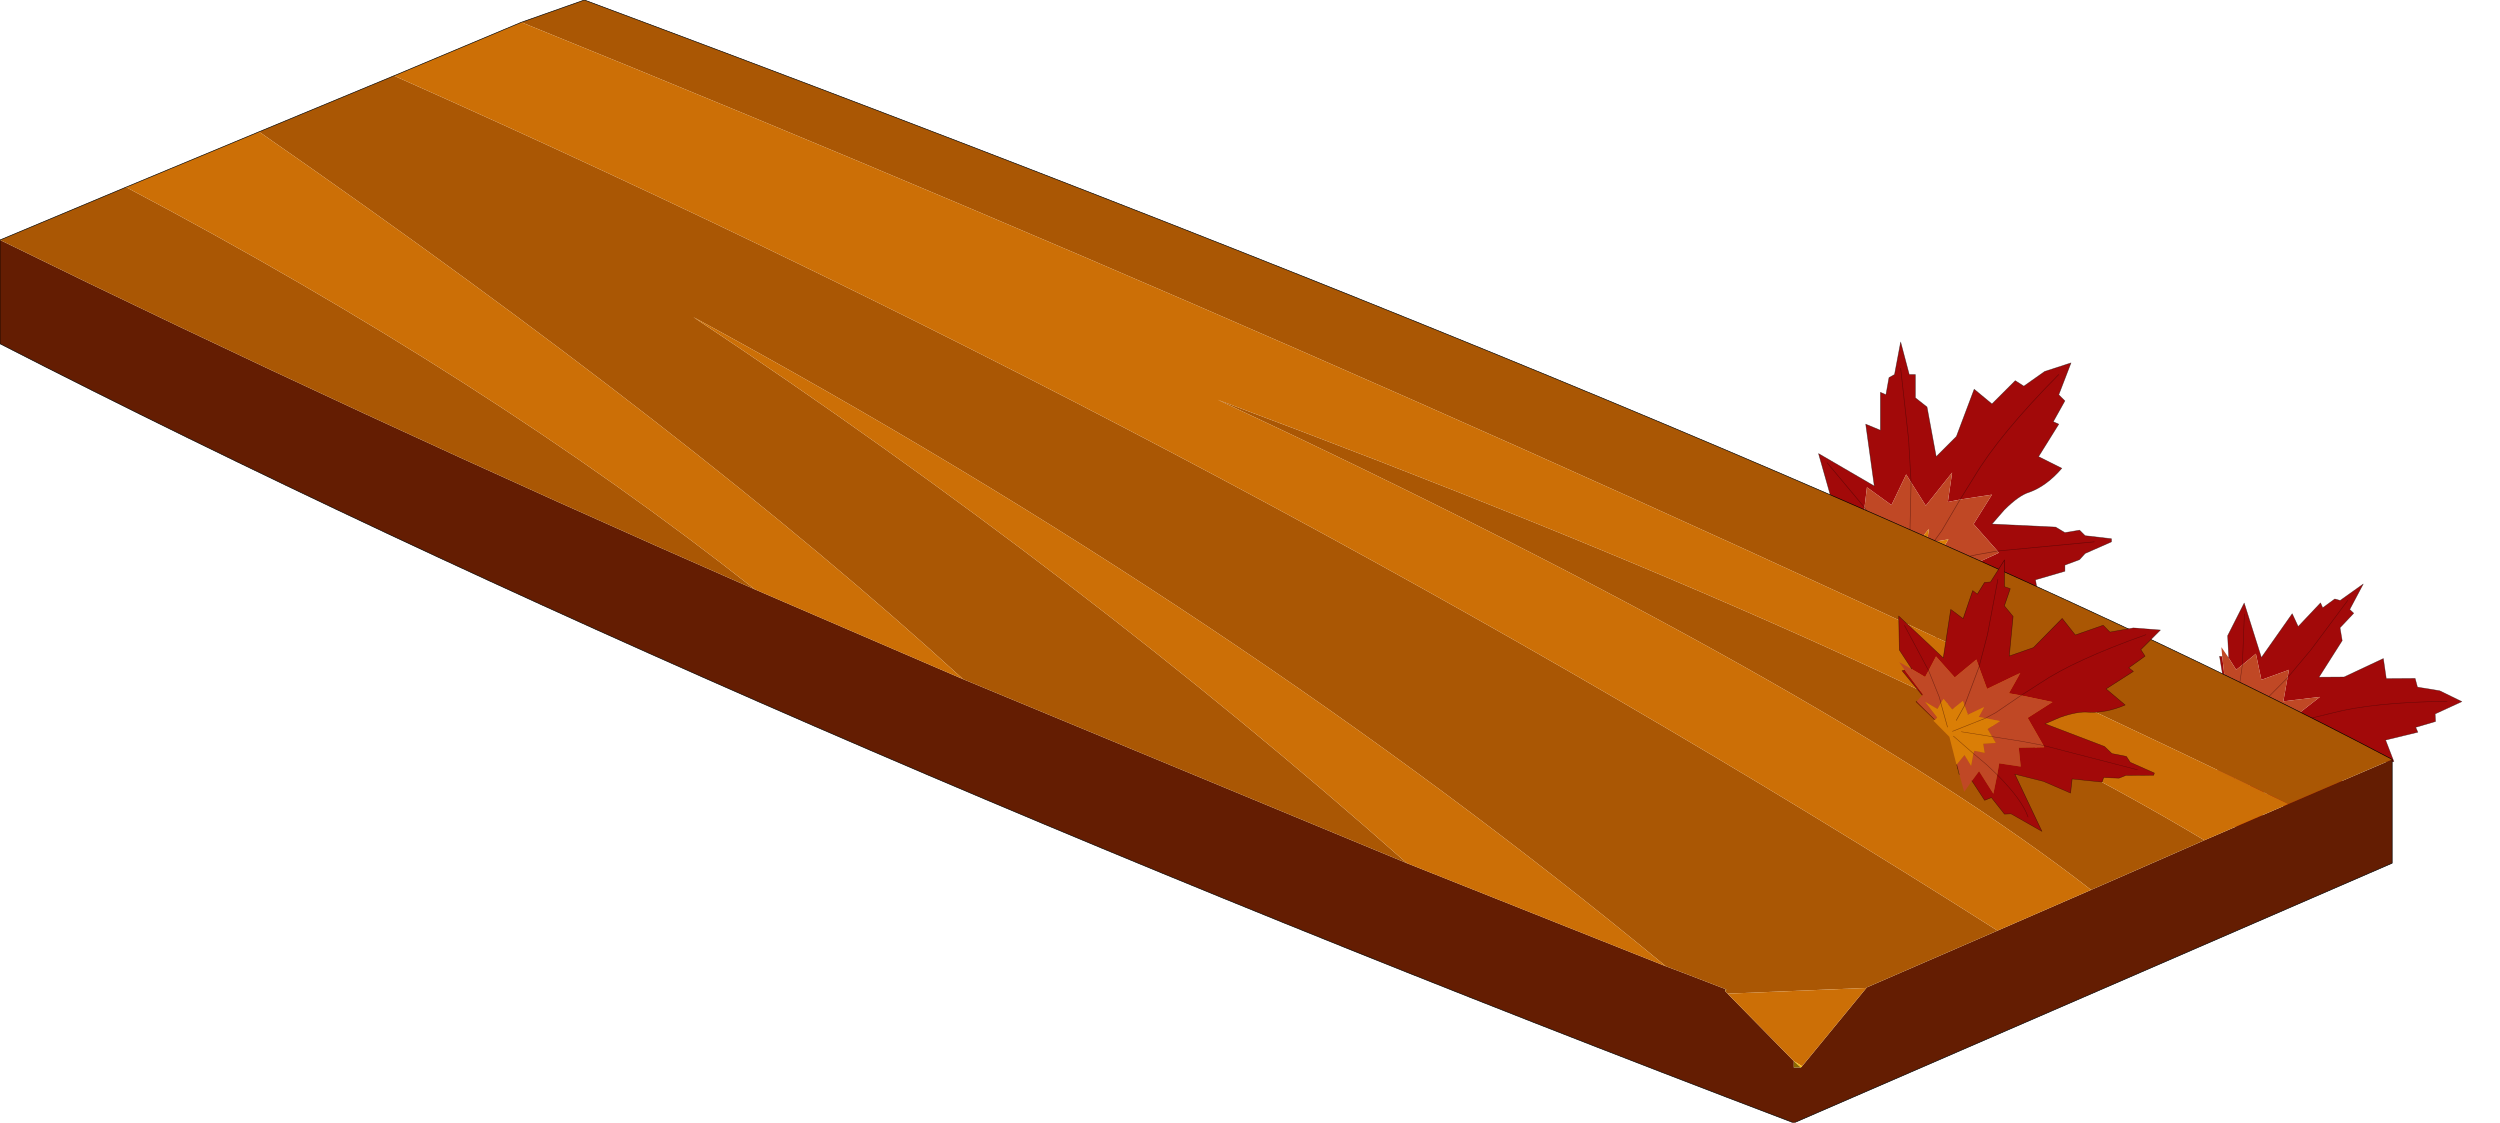 <?xml version="1.0"?>
<svg xmlns="http://www.w3.org/2000/svg" xmlns:xlink="http://www.w3.org/1999/xlink" width="94.65px" height="42.5px"><g transform="matrix(1, 0, 0, 1, -37.25, -34.95)"><use xlink:href="#object-0" width="23.9" height="25.6" transform="matrix(0.464, 0, 0, 0.464, 106.1, 47.9)"/><use xlink:href="#object-2" width="23.9" height="25.6" transform="matrix(0.302, 0.285, -0.273, 0.289, 124.7, 55.15)"/><use xlink:href="#object-4" width="187.9" height="88.2" transform="matrix(0.482, 0, 0, 0.482, 37.25, 34.95)"/><use xlink:href="#object-5" width="23.9" height="25.6" transform="matrix(0.439, 0.149, -0.117, 0.343, 110.2, 55.15)"/></g><defs><g transform="matrix(1, 0, 0, 1, 0, 0)" id="object-0"><use xlink:href="#object-1" width="23.9" height="25.6" transform="matrix(1, 0, 0, 1, 0, 0)"/></g><g transform="matrix(1, 0, 0, 1, 0, 0)" id="object-1"><path fill-rule="evenodd" fill="#a20909" stroke="none" d="M2.35 13.9L2.4 13.9L0.95 12.45L0 9.1L4.55 11.75L3.85 6.7L5.05 7.2L5.05 4.1L5.5 4.3L5.75 2.9L6.2 2.65L6.7 0L7.4 2.65L7.9 2.65L7.9 4.55L8.85 5.3L9.6 9.35L11.25 7.7L12.7 3.85L14.15 5.05L16.05 3.15L16.75 3.6L18.45 2.4L20.6 1.7L19.6 4.3L20.1 4.8L19.15 6.5L19.6 6.7L17.95 9.35L19.85 10.3Q18.6 11.75 17.2 12.25Q16.35 12.5 15.15 13.7L14.15 14.85L19.35 15.1L20.1 15.55L21.3 15.35L21.75 15.8L23.9 16.05L23.9 16.3L21.75 17.25L21.3 17.75L20.1 18.2L20.1 18.7L17.7 19.4L17.95 20.85L15.55 20.6L13.15 20.85L16.75 25.6L13.9 24.9L13.4 25.15L11.95 23.95L11.5 24.45L10 22.95L10.3 21.75L12 23.5L11.8 21.5L11.65 20.3L13.4 19.9L12.75 18.1L14.7 17.2L14.6 17.05L12.65 14.85L14.15 12.45L11.55 12.85L10.55 13.05L10.9 10.65L8.75 13.35L7.55 11.45L7.35 7.95L6.7 2.15L7.35 7.95L7.55 11.45L7.15 10.8L5.95 13.3L3.95 11.85L3.75 13.5L3.65 14.25L2.35 13.9M8.6 22.25L8.4 21.85L8.65 22.25L8.6 22.25M5.5 18.15L3.6 17L3.65 16.95L5.55 18.15L5.5 18.15M3.9 16.15L1.7 14.4L1.9 14.25L3.95 16.05L3.9 16.15M0.7 9.85L3.75 13.5L0.7 9.85M19.6 2.65Q14.75 7.55 12.7 11L11.55 12.85L12.7 11Q14.75 7.55 19.6 2.65M15.3 24.65Q14.4 23.15 11.8 21.5Q14.4 23.15 15.3 24.65M22.5 16.3L14.6 17.05L22.5 16.3"/><path fill-rule="evenodd" fill="#c04825" stroke="none" d="M10 22.95L9.7 24.3L8.85 22.7L8.65 22.25L8.4 21.85L8.75 20.65L9.55 21.5L9.4 20.2L9.4 19.9L10.25 19.75L9.9 18.9L10.85 18.4L10.4 17.9L9.85 17.3L10.6 16.1L9.4 16.3L10.05 15.4L11.55 12.85L10.55 13.05L10.9 10.65L8.75 13.35L7.55 11.45L7.15 10.8L5.95 13.3L3.95 11.85L3.75 13.5L3.65 14.25L2.35 13.9L1.25 13.65L1.9 14.25L3.95 16.05L3.9 16.15L3.65 16.95L5.55 18.15L5.65 17.85L4.3 16.7L5.45 17L5.55 16.3L5.3 15.8L3.75 13.5L5.3 15.8L5.55 16.3L5.65 15.8L6.6 16.55L7.2 15.35L7.45 15.75L7.55 11.45L7.45 15.75L7.95 16.55L9 15.25L8.85 16.4L9.4 16.3L10.05 15.4L11.55 12.85L14.15 12.45L12.65 14.85L14.6 17.05L12.9 17.35L10.4 17.9L12.9 17.35L14.6 17.05L14.7 17.2L12.75 18.1L13.4 19.9L11.65 20.3L11.8 21.5L10.7 20.85L9.4 20.2L10.7 20.85L11.8 21.5L12 23.5L10.3 21.75L10 22.95"/><path fill-rule="evenodd" fill="#da7e06" stroke="none" d="M8.4 21.85L8.4 21.9L7.1 19.35L5.45 18.3L5.5 18.15L5.55 18.15L5.65 17.85L4.3 16.7L5.45 17L5.55 16.3L5.65 15.8L6.6 16.55L7.2 15.35L7.45 15.75L7.95 16.55L9 15.25L8.85 16.4L9.4 16.3L10.6 16.1L9.85 17.3L10.4 17.9L10.85 18.4L9.9 18.9L10.25 19.75L9.4 19.9L9.4 20.2L7.4 19.15L9.4 20.2L9.55 21.5L8.75 20.65L8.4 21.85M7.2 18.7L9.4 16.3L7.2 18.7M5.55 16.3L6.7 18.45L5.55 16.3M7.9 18.45L10.4 17.9L7.9 18.45M7.2 17.5L7.45 15.75L7.2 17.5"/><path fill="none" stroke="#000000" stroke-opacity="0.502" stroke-width="0.05" stroke-linecap="round" stroke-linejoin="round" d="M2.35 13.9L2.4 13.9L0.95 12.45L0 9.1L4.55 11.75L3.85 6.7L5.05 7.2L5.05 4.1L5.5 4.3L5.75 2.9L6.2 2.65L6.7 0L7.4 2.65L7.9 2.65L7.9 4.55L8.85 5.3L9.6 9.35L11.25 7.7L12.7 3.85L14.15 5.05L16.05 3.15L16.75 3.6L18.45 2.4L20.6 1.7L19.6 4.3L20.1 4.8L19.15 6.5L19.6 6.7L17.95 9.35L19.85 10.3Q18.6 11.75 17.2 12.25Q16.35 12.5 15.15 13.7L14.15 14.85L19.35 15.1L20.1 15.55L21.3 15.35L21.75 15.8L23.9 16.05L23.9 16.3L21.75 17.25L21.3 17.75L20.1 18.2L20.1 18.7L17.7 19.4L17.95 20.85L15.55 20.6L13.15 20.85L16.75 25.6L13.9 24.9L13.4 25.15L11.95 23.95L11.5 24.45L10 22.95M8.85 22.7L8.85 22.75L8.6 22.25L8.4 21.85M5.5 18.15L3.6 17L3.65 16.95M3.9 16.15L1.7 14.4L1.9 14.25"/><path fill="none" stroke="#330202" stroke-opacity="0.502" stroke-width="0.05" stroke-linecap="round" stroke-linejoin="round" d="M3.75 13.5L0.7 9.85M6.7 2.15L7.35 7.95L7.55 11.45L7.45 15.75L7.2 17.5M11.55 12.85L12.7 11Q14.75 7.55 19.6 2.65M11.55 12.85L10.05 15.4L9.4 16.3L7.2 18.7M10.4 17.9L12.9 17.35L14.6 17.05L22.5 16.3M3.75 13.5L5.3 15.8L5.55 16.3L6.7 18.45M7.4 19.15L9.4 20.2L10.7 20.85L11.8 21.5Q14.4 23.15 15.3 24.65M10.4 17.9L7.9 18.45"/></g><g transform="matrix(1, 0, 0, 1, 0, 0)" id="object-2"><use xlink:href="#object-3" width="23.9" height="25.6" transform="matrix(1, 0, 0, 1, 0, 0)"/></g><g transform="matrix(1, 0, 0, 1, 0, 0)" id="object-3"><path fill-rule="evenodd" fill="#a20909" stroke="none" d="M2.35 13.9L2.4 13.9L0.95 12.45L0 9.1L4.55 11.75L3.85 6.7L5.05 7.2L5.05 4.1L5.5 4.3L5.75 2.9L6.2 2.65L6.7 0L7.4 2.65L7.9 2.65L7.9 4.55L8.85 5.3L9.6 9.35L11.25 7.7L12.7 3.85L14.15 5.05L16.05 3.15L16.75 3.6L18.45 2.4L20.6 1.7L19.6 4.3L20.1 4.8L19.15 6.5L19.6 6.7L17.95 9.35L19.85 10.3Q18.6 11.75 17.2 12.25Q16.35 12.5 15.15 13.7L14.15 14.85L19.35 15.1L20.1 15.55L21.3 15.35L21.75 15.8L23.9 16.05L23.9 16.3L21.75 17.25L21.3 17.75L20.1 18.2L20.1 18.7L17.7 19.4L17.95 20.85L15.55 20.6L13.15 20.85L16.75 25.6L13.9 24.9L13.4 25.15L11.95 23.95L11.5 24.45L10 22.95L10.3 21.75L12 23.5L11.8 21.5L11.65 20.3L13.4 19.9L12.75 18.1L14.7 17.2L14.6 17.05L12.65 14.85L14.15 12.45L11.55 12.85L10.55 13.05L10.9 10.65L8.75 13.35L7.55 11.45L7.35 7.95L6.7 2.15L7.35 7.95L7.55 11.45L7.15 10.8L5.95 13.3L3.95 11.85L3.75 13.5L3.65 14.25L2.35 13.9M8.6 22.25L8.4 21.85L8.65 22.25L8.6 22.25M5.5 18.15L3.6 17L3.65 16.95L5.55 18.15L5.5 18.15M3.9 16.15L1.7 14.4L1.9 14.25L3.95 16.05L3.9 16.15M0.7 9.85L3.75 13.5L0.7 9.85M19.6 2.65Q14.75 7.55 12.7 11L11.55 12.85L12.7 11Q14.75 7.55 19.6 2.65M15.3 24.65Q14.4 23.15 11.8 21.5Q14.4 23.15 15.3 24.65M22.5 16.3L14.6 17.05L22.5 16.3"/><path fill-rule="evenodd" fill="#c04825" stroke="none" d="M10 22.95L9.7 24.3L8.85 22.7L8.65 22.25L8.4 21.85L8.75 20.65L9.55 21.5L9.4 20.2L9.4 19.9L10.25 19.75L9.9 18.9L10.85 18.4L10.4 17.9L9.85 17.3L10.6 16.1L9.4 16.3L10.05 15.4L11.55 12.85L10.55 13.05L10.9 10.65L8.75 13.35L7.55 11.45L7.15 10.8L5.95 13.3L3.95 11.85L3.75 13.5L3.65 14.25L2.35 13.9L1.25 13.65L1.9 14.25L3.95 16.05L3.9 16.15L3.65 16.95L5.55 18.15L5.65 17.85L4.3 16.7L5.45 17L5.55 16.3L5.3 15.8L3.75 13.5L5.3 15.8L5.55 16.3L5.65 15.8L6.6 16.55L7.2 15.35L7.45 15.75L7.55 11.45L7.45 15.75L7.95 16.55L9 15.25L8.85 16.4L9.4 16.3L10.05 15.4L11.55 12.85L14.15 12.45L12.65 14.85L14.6 17.05L12.9 17.35L10.4 17.9L12.9 17.35L14.6 17.05L14.7 17.2L12.75 18.1L13.4 19.9L11.65 20.3L11.8 21.5L10.7 20.85L9.4 20.2L10.7 20.85L11.8 21.5L12 23.5L10.3 21.75L10 22.95"/><path fill-rule="evenodd" fill="#da7e06" stroke="none" d="M8.4 21.85L8.4 21.9L7.1 19.35L5.45 18.3L5.5 18.15L5.55 18.15L5.65 17.85L4.3 16.7L5.45 17L5.55 16.3L5.65 15.8L6.6 16.55L7.2 15.35L7.45 15.75L7.95 16.55L9 15.25L8.85 16.4L9.4 16.3L10.6 16.1L9.85 17.3L10.4 17.9L10.85 18.4L9.9 18.9L10.25 19.75L9.4 19.9L9.4 20.2L7.4 19.15L9.4 20.2L9.55 21.5L8.75 20.65L8.4 21.85M7.2 18.7L9.4 16.3L7.2 18.7M5.55 16.3L6.7 18.45L5.55 16.3M7.9 18.45L10.4 17.9L7.9 18.45M7.2 17.5L7.45 15.75L7.2 17.5"/><path fill="none" stroke="#000000" stroke-opacity="0.502" stroke-width="0.05" stroke-linecap="round" stroke-linejoin="round" d="M2.35 13.9L2.4 13.9L0.95 12.45L0 9.1L4.55 11.75L3.85 6.7L5.05 7.2L5.05 4.1L5.5 4.3L5.75 2.9L6.2 2.65L6.7 0L7.4 2.65L7.9 2.65L7.9 4.55L8.85 5.3L9.6 9.35L11.25 7.7L12.7 3.85L14.15 5.05L16.05 3.15L16.75 3.6L18.45 2.4L20.6 1.7L19.6 4.3L20.1 4.8L19.15 6.5L19.6 6.7L17.95 9.35L19.85 10.3Q18.6 11.75 17.2 12.25Q16.35 12.5 15.15 13.7L14.15 14.85L19.35 15.1L20.1 15.55L21.3 15.35L21.75 15.8L23.9 16.05L23.9 16.3L21.75 17.25L21.3 17.75L20.1 18.2L20.1 18.7L17.7 19.4L17.95 20.85L15.55 20.6L13.15 20.85L16.75 25.6L13.9 24.9L13.4 25.15L11.95 23.95L11.5 24.45L10 22.95M8.85 22.7L8.85 22.75L8.6 22.25L8.4 21.85M5.5 18.15L3.6 17L3.65 16.95M3.9 16.15L1.7 14.4L1.9 14.25"/><path fill="none" stroke="#330202" stroke-opacity="0.502" stroke-width="0.05" stroke-linecap="round" stroke-linejoin="round" d="M3.75 13.5L0.7 9.85M6.7 2.15L7.35 7.95L7.55 11.45L7.45 15.75L7.2 17.5M11.55 12.85L12.7 11Q14.75 7.55 19.6 2.65M11.55 12.85L10.05 15.4L9.4 16.3L7.2 18.7M10.4 17.9L12.9 17.35L14.6 17.05L22.5 16.3M3.75 13.5L5.3 15.8L5.55 16.3L6.7 18.45M7.4 19.15L9.4 20.2L10.7 20.85L11.8 21.5Q14.4 23.15 15.3 24.65M10.4 17.9L7.9 18.45"/></g><g transform="matrix(1, 0, 0, 1, 54.5, 29.05)" id="object-4"><path fill-rule="evenodd" fill="#641d02" stroke="none" d="M125.25 34.1L133.4 30.6L133.4 38.75L86.4 59.15Q3.05 27.45 -54.5 -2.05L-54.5 -10.2Q-26.8 3.4 4.8 17.25L21.15 24.3L56 38.75L76.35 46.85L78.2 47.55L81.05 48.65L81 48.8L81.2 49L86.4 54.3L86.4 54.8L86.95 54.8L87.05 54.7L92.1 48.55L92.15 48.5L102.4 44.05L109.75 40.85L118.65 36.95L125.25 34.1"/><path fill-rule="evenodd" fill="#aa5704" stroke="none" d="M133.4 30.6L125.25 34.1Q57.35 1.45 -13.55 -27.3L-8.6 -29.05Q89.85 7.65 133.4 30.6M118.65 36.95L109.75 40.85Q89.2 24.85 41.15 2.35Q93.65 21.95 118.65 36.95M102.4 44.05L92.15 48.5L92.1 48.55L81.2 49L81 48.8L81.1 48.7L81.05 48.65L78.2 47.55L76.35 46.85Q42.7 19.05 -0.05 -4.15Q30.55 16.2 56 38.75L21.15 24.3Q0.2 5.15 -34.15 -18.7L-23.55 -23.1Q44 6.95 102.4 44.05M4.8 17.25Q-26.8 3.4 -54.5 -10.2L-44.6 -14.35Q-16.3 0.6 4.8 17.25"/><path fill-rule="evenodd" fill="#cc6f06" stroke="none" d="M125.25 34.1L118.65 36.95Q93.65 21.95 41.15 2.35Q89.2 24.85 109.75 40.85L102.4 44.05Q44 6.95 -23.55 -23.1L-13.55 -27.3Q57.35 1.45 125.25 34.1M92.1 48.55L87.05 54.7L86.4 54.3L81.2 49L92.1 48.55M76.35 46.85L56 38.75Q30.55 16.2 -0.05 -4.15Q42.7 19.05 76.35 46.85M21.15 24.3L4.8 17.25Q-16.3 0.6 -44.6 -14.35L-34.15 -18.7Q0.2 5.15 21.15 24.3"/><path fill-rule="evenodd" fill="#febe01" stroke="none" d="M87.05 54.7L86.95 54.8L86.4 54.3L87.05 54.7"/><path fill-rule="evenodd" fill="#8b6801" stroke="none" d="M86.95 54.8L86.4 54.8L86.4 54.3L86.95 54.8"/><path fill-rule="evenodd" fill="#b18b34" stroke="none" d="M81 48.8L81.05 48.65L81 48.8"/><path fill-rule="evenodd" fill="#9e7601" stroke="none" d="M81.05 48.65L81.1 48.7L81 48.8L81.05 48.65"/><path fill="none" stroke="#000000" stroke-width="0.05" stroke-linecap="round" stroke-linejoin="round" d="M-54.5 -10.2L-54.5 -2.05Q3.05 27.45 86.4 59.15L133.4 38.75L133.4 30.6Q89.85 7.65 -8.6 -29.05L-13.55 -27.3L-23.55 -23.1L-34.15 -18.7L-44.6 -14.35L-54.5 -10.2"/></g><g transform="matrix(1, 0, 0, 1, 0, 0)" id="object-5"><use xlink:href="#object-6" width="23.9" height="25.6" transform="matrix(1, 0, 0, 1, 0, 0)"/></g><g transform="matrix(1, 0, 0, 1, 0, 0)" id="object-6"><path fill-rule="evenodd" fill="#a20909" stroke="none" d="M2.35 13.9L2.4 13.9L0.95 12.45L0 9.1L4.55 11.75L3.85 6.7L5.05 7.2L5.05 4.1L5.5 4.3L5.75 2.9L6.2 2.65L6.7 0L7.4 2.65L7.9 2.65L7.9 4.55L8.85 5.3L9.6 9.35L11.25 7.7L12.7 3.85L14.15 5.05L16.05 3.15L16.75 3.6L18.45 2.4L20.6 1.7L19.6 4.3L20.1 4.8L19.15 6.5L19.6 6.7L17.95 9.35L19.85 10.3Q18.6 11.75 17.2 12.25Q16.35 12.5 15.15 13.7L14.15 14.85L19.35 15.1L20.1 15.55L21.3 15.35L21.75 15.8L23.9 16.05L23.9 16.3L21.75 17.25L21.3 17.75L20.1 18.2L20.1 18.7L17.7 19.4L17.95 20.85L15.55 20.6L13.15 20.85L16.75 25.6L13.9 24.9L13.4 25.15L11.95 23.95L11.5 24.45L10 22.95L10.3 21.75L12 23.5L11.8 21.5L11.65 20.3L13.4 19.9L12.75 18.1L14.7 17.2L14.6 17.05L12.65 14.85L14.15 12.45L11.55 12.85L10.55 13.05L10.9 10.65L8.75 13.35L7.55 11.45L7.35 7.95L6.7 2.15L7.35 7.95L7.55 11.45L7.15 10.8L5.95 13.3L3.95 11.85L3.75 13.5L3.65 14.25L2.35 13.9M8.6 22.25L8.4 21.85L8.65 22.25L8.6 22.25M5.5 18.15L3.6 17L3.65 16.95L5.55 18.15L5.5 18.15M3.9 16.15L1.7 14.4L1.9 14.25L3.95 16.05L3.9 16.15M0.7 9.85L3.75 13.5L0.7 9.85M19.6 2.65Q14.75 7.55 12.7 11L11.55 12.85L12.7 11Q14.75 7.55 19.6 2.65M15.3 24.65Q14.4 23.15 11.8 21.5Q14.4 23.15 15.3 24.65M22.5 16.3L14.6 17.05L22.5 16.3"/><path fill-rule="evenodd" fill="#c04825" stroke="none" d="M10 22.95L9.7 24.3L8.85 22.7L8.65 22.25L8.4 21.85L8.75 20.65L9.55 21.5L9.4 20.2L9.4 19.9L10.25 19.75L9.9 18.9L10.85 18.4L10.4 17.9L9.85 17.3L10.6 16.1L9.4 16.3L10.05 15.4L11.55 12.85L10.55 13.05L10.9 10.65L8.75 13.35L7.55 11.45L7.15 10.8L5.95 13.3L3.95 11.85L3.75 13.5L3.65 14.25L2.35 13.9L1.25 13.65L1.9 14.25L3.95 16.05L3.9 16.15L3.65 16.95L5.55 18.15L5.65 17.85L4.3 16.7L5.45 17L5.55 16.3L5.3 15.8L3.75 13.5L5.3 15.8L5.55 16.3L5.65 15.8L6.6 16.55L7.2 15.35L7.45 15.75L7.55 11.45L7.45 15.75L7.95 16.55L9 15.25L8.85 16.4L9.4 16.3L10.05 15.4L11.55 12.85L14.15 12.45L12.65 14.85L14.6 17.05L12.9 17.35L10.4 17.9L12.9 17.35L14.6 17.05L14.7 17.2L12.75 18.1L13.4 19.9L11.65 20.3L11.8 21.5L10.7 20.85L9.4 20.2L10.7 20.85L11.8 21.5L12 23.5L10.3 21.75L10 22.95"/><path fill-rule="evenodd" fill="#da7e06" stroke="none" d="M8.4 21.85L8.4 21.9L7.1 19.35L5.45 18.3L5.5 18.15L5.55 18.15L5.65 17.85L4.3 16.7L5.45 17L5.55 16.3L5.65 15.8L6.6 16.55L7.2 15.35L7.45 15.75L7.95 16.55L9 15.25L8.85 16.4L9.4 16.3L10.6 16.1L9.85 17.3L10.4 17.9L10.85 18.4L9.9 18.9L10.25 19.75L9.4 19.9L9.4 20.2L7.4 19.15L9.4 20.2L9.55 21.5L8.75 20.65L8.4 21.85M7.2 18.7L9.4 16.3L7.2 18.7M5.55 16.3L6.7 18.45L5.55 16.3M7.9 18.45L10.4 17.9L7.9 18.45M7.2 17.5L7.45 15.75L7.2 17.5"/><path fill="none" stroke="#000000" stroke-opacity="0.502" stroke-width="0.05" stroke-linecap="round" stroke-linejoin="round" d="M2.35 13.9L2.4 13.9L0.95 12.45L0 9.1L4.55 11.75L3.85 6.7L5.05 7.2L5.05 4.1L5.5 4.3L5.75 2.9L6.2 2.65L6.7 0L7.4 2.65L7.9 2.65L7.9 4.55L8.85 5.3L9.6 9.35L11.25 7.7L12.7 3.85L14.15 5.05L16.05 3.15L16.75 3.6L18.45 2.4L20.6 1.7L19.6 4.3L20.1 4.8L19.15 6.5L19.6 6.7L17.95 9.35L19.85 10.3Q18.6 11.75 17.2 12.25Q16.35 12.5 15.15 13.7L14.15 14.85L19.35 15.1L20.1 15.55L21.3 15.35L21.75 15.8L23.9 16.05L23.9 16.3L21.75 17.25L21.3 17.75L20.1 18.2L20.1 18.7L17.7 19.4L17.95 20.85L15.55 20.6L13.15 20.85L16.75 25.6L13.9 24.9L13.4 25.15L11.95 23.95L11.5 24.45L10 22.95M8.85 22.7L8.85 22.75L8.6 22.25L8.4 21.85M5.5 18.15L3.6 17L3.65 16.95M3.9 16.15L1.7 14.4L1.9 14.25"/><path fill="none" stroke="#330202" stroke-opacity="0.502" stroke-width="0.05" stroke-linecap="round" stroke-linejoin="round" d="M3.75 13.5L0.7 9.85M6.7 2.15L7.35 7.95L7.55 11.45L7.45 15.75L7.2 17.5M11.55 12.85L12.7 11Q14.75 7.55 19.6 2.65M11.55 12.85L10.05 15.4L9.4 16.3L7.2 18.7M10.4 17.9L12.9 17.35L14.6 17.05L22.5 16.3M3.75 13.5L5.3 15.8L5.55 16.3L6.7 18.45M7.4 19.15L9.4 20.2L10.7 20.85L11.8 21.5Q14.4 23.15 15.3 24.65M10.4 17.9L7.9 18.45"/></g></defs></svg>
